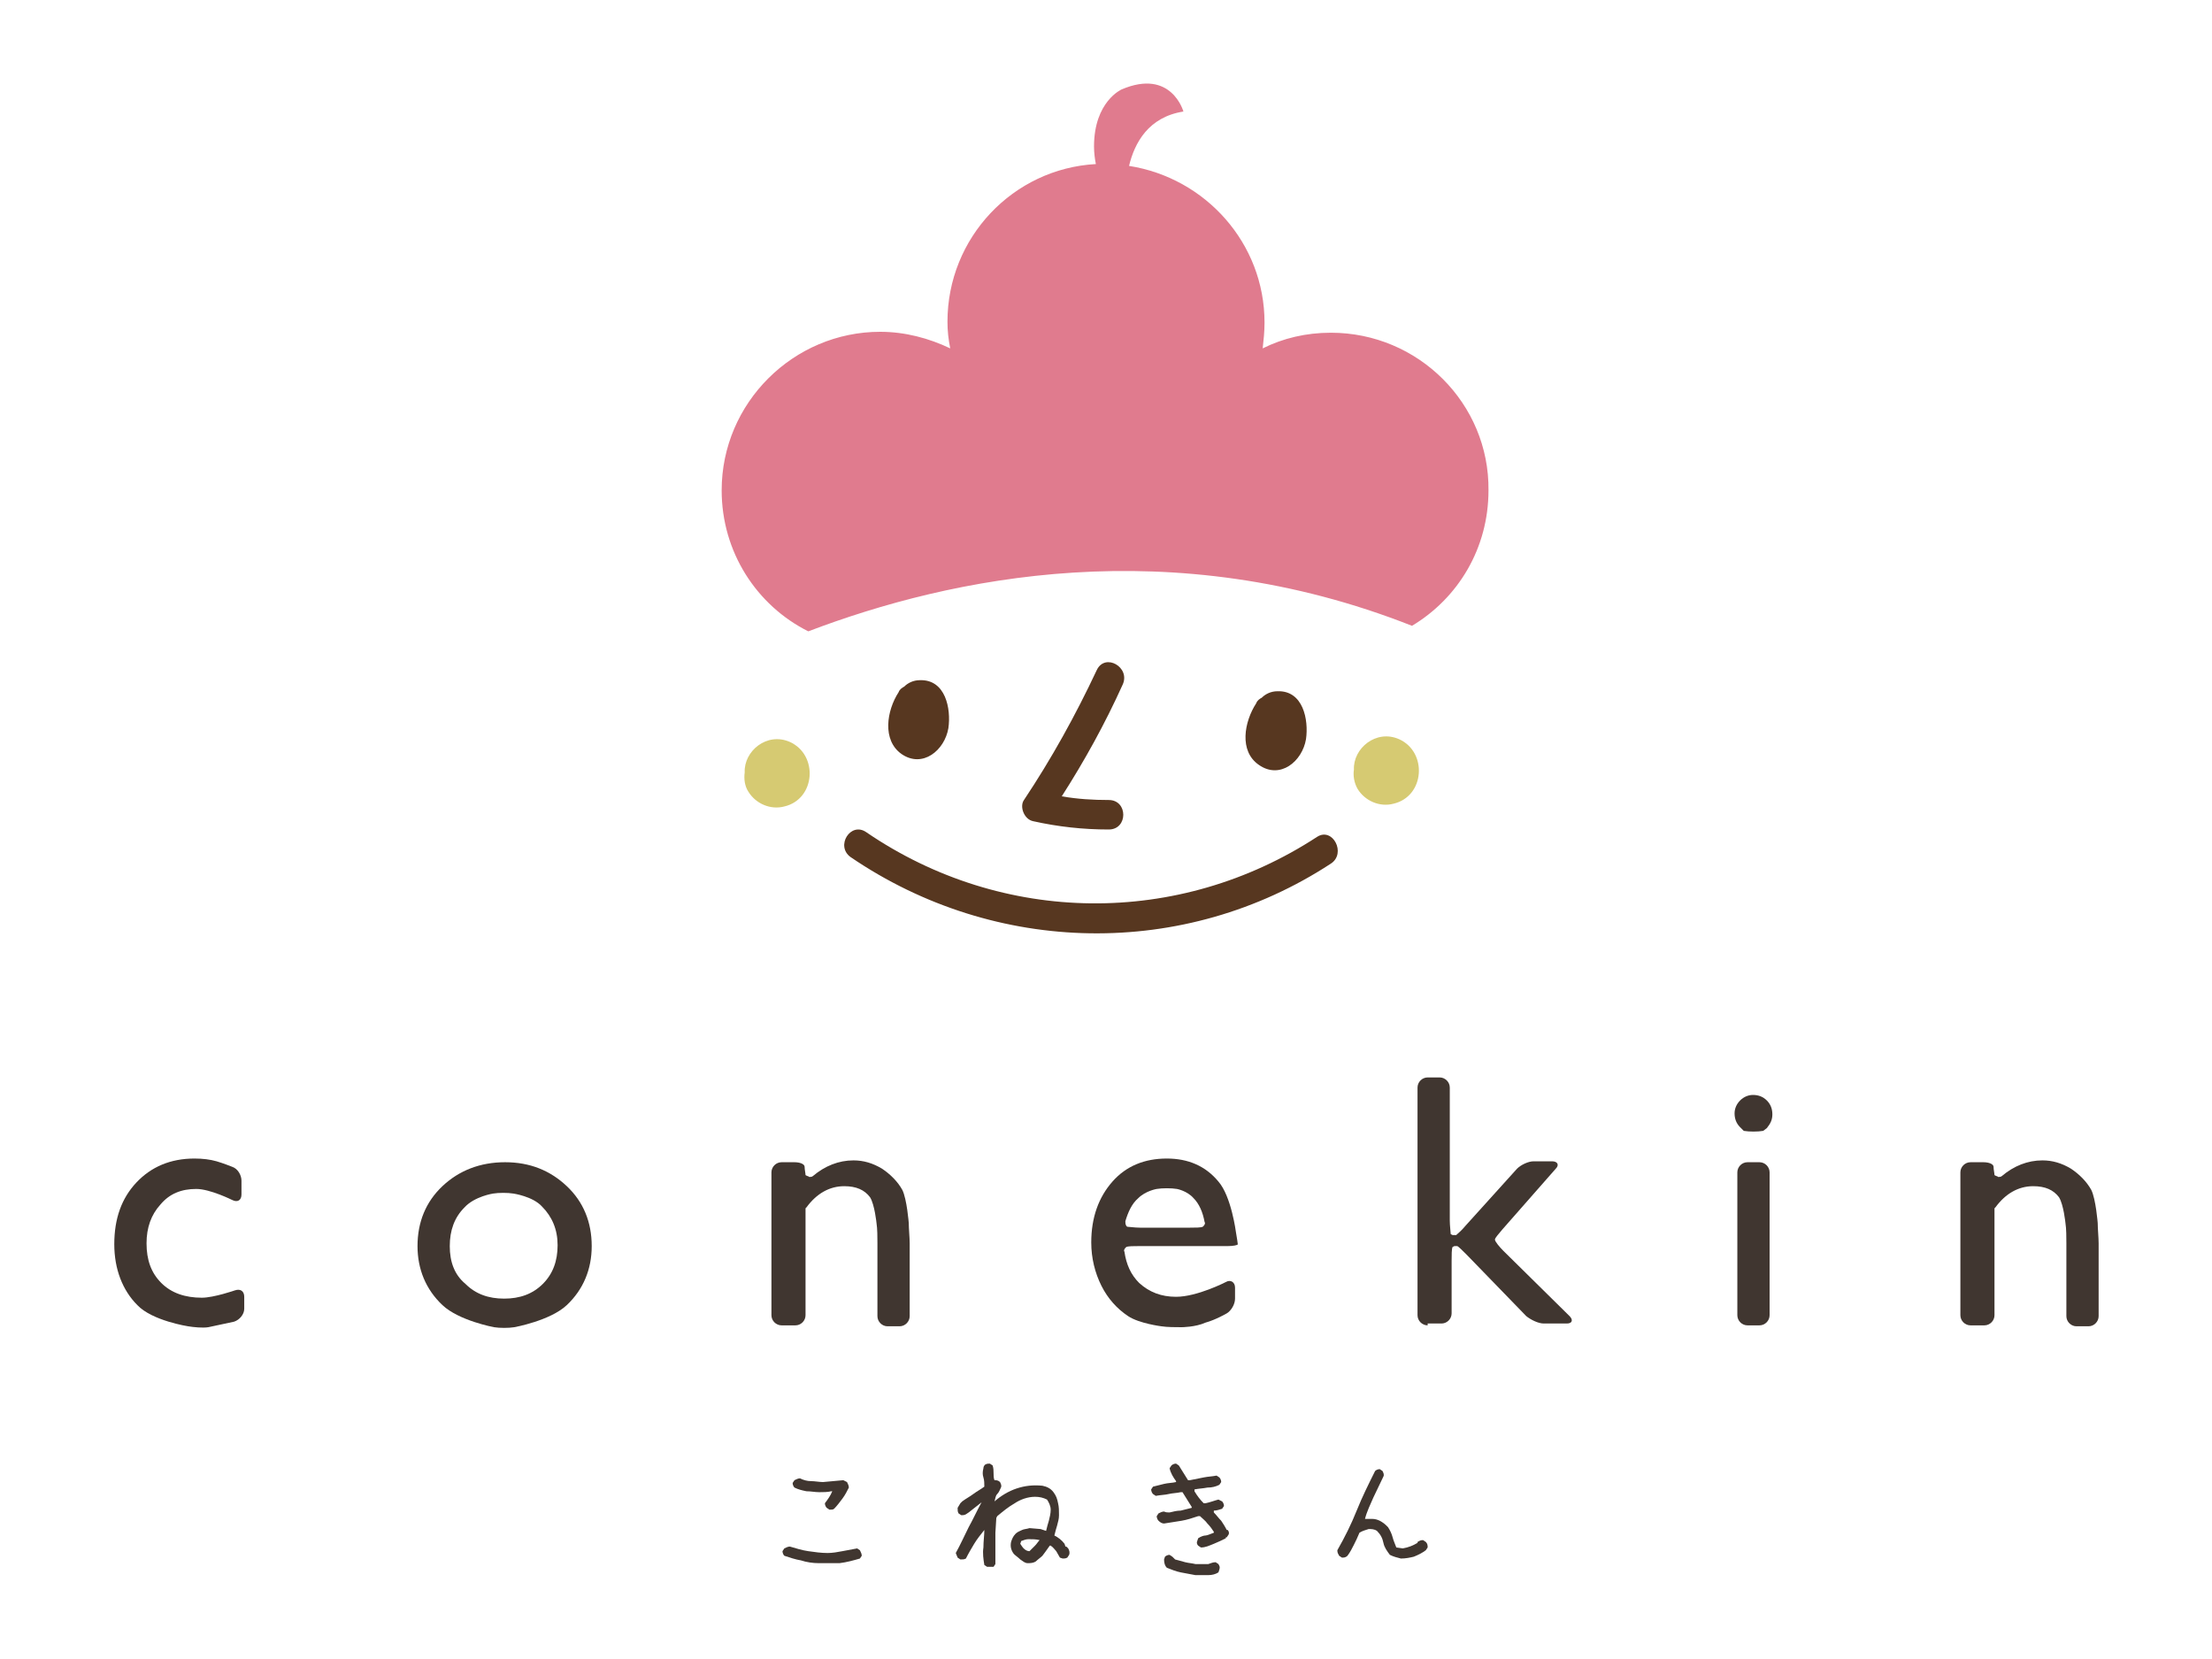 <?xml version="1.0" encoding="utf-8"?>
<!-- Generator: Adobe Illustrator 25.0.0, SVG Export Plug-In . SVG Version: 6.00 Build 0)  -->
<!DOCTYPE svg PUBLIC "-//W3C//DTD SVG 1.1//EN" "http://www.w3.org/Graphics/SVG/1.1/DTD/svg11.dtd">
<svg version="1.1" id="レイヤー_1" xmlns:x="http://ns.adobe.com/Extensibility/1.0/" xmlns:i="http://ns.adobe.com/AdobeIllustrator/10.0/" xmlns:graph="http://ns.adobe.com/Graphs/1.0/"
	 xmlns="http://www.w3.org/2000/svg" xmlns:xlink="http://www.w3.org/1999/xlink" x="0px" y="0px" viewBox="0 0 240 180"
	 style="enable-background:new 0 0 240 180;" xml:space="preserve">
<style type="text/css">
	.st0{fill:#573720;}
	.st1{fill:#D6CA72;}
	.st2{fill:#E07B8E;}
	.st3{fill:#403630;}
</style>
<g>
	<path class="st0" d="M92.3,93c15.7,10.7,36.2,11.1,52.1,0.7c1.7-1.1,0.2-4-1.5-2.9c-15,9.8-34.1,9.6-48.9-0.5
		C92.3,89.1,90.6,91.8,92.3,93z"/>
	<path class="st0" d="M136.6,83c2.3,1.6,4.7-0.4,5.1-2.8c0.3-2.1-0.3-5.3-3.1-5.2c-0.7,0-1.3,0.3-1.7,0.7c-0.2,0.1-0.5,0.3-0.6,0.6
		C135,78.3,134.4,81.5,136.6,83z"/>
	<path class="st0" d="M97.8,81.8c2.3,1.6,4.7-0.4,5.1-2.8c0.3-2.1-0.3-5.3-3.1-5.2c-0.7,0-1.3,0.3-1.7,0.7c-0.2,0.1-0.5,0.3-0.6,0.6
		C96.2,77.1,95.7,80.3,97.8,81.8z"/>
	<path class="st1" d="M147.3,85.6c0.8,1.3,2.4,2,3.9,1.6c3.4-0.8,3.7-5.6,0.6-7c-2.5-1.1-5,1-4.9,3.3
		C146.8,84.1,146.9,84.9,147.3,85.6z"/>
	<path class="st1" d="M81.2,85.9c0.8,1.3,2.4,2,3.9,1.6c3.4-0.8,3.7-5.6,0.6-7c-2.5-1.1-5,1-4.9,3.3C80.7,84.5,80.8,85.3,81.2,85.9z
		"/>
	<path class="st0" d="M112.1,89.1c2.7,0.6,5.4,0.9,8.2,0.9c2.1,0,2.1-3.2,0-3.2c-1.7,0-3.4-0.1-5.1-0.4c2.5-3.9,4.7-7.9,6.6-12.1
		c0.9-1.9-1.9-3.5-2.8-1.6c-2.3,4.9-4.9,9.6-7.9,14.1C110.6,87.5,111.1,88.9,112.1,89.1z"/>
	<path class="st2" d="M144.4,36.1c-2.7,0-5.2,0.6-7.4,1.7c0.1-0.9,0.2-1.8,0.2-2.8c0-8.6-6.4-15.7-14.7-17c0.6-2.5,2.1-5.3,5.9-5.9
		c0,0-1.3-4.7-6.7-2.4c0,0-3,1.3-3,6.2c0,0.7,0.1,1.4,0.2,1.9c-9,0.5-16.1,8-16.1,17.1c0,1,0.1,1.9,0.3,2.9
		c-2.3-1.1-4.9-1.8-7.6-1.8c-9.4,0-17.2,7.7-17.2,17.2c0,6.7,3.8,12.5,9.4,15.3c15.5-5.9,39.4-10.9,65.5-0.6c5-3,8.3-8.4,8.3-14.7
		C161.6,43.8,153.9,36.1,144.4,36.1z"/>
</g>
<g>
	<g>
		<g>
			<path class="st3" d="M22.6,144c-0.6,0.1-1.6,0-2.2-0.1c0,0-3.9-0.6-5.5-2.3c-1.6-1.6-2.5-3.9-2.5-6.6c0-2.8,0.8-5,2.4-6.7
				c1.6-1.7,3.7-2.6,6.3-2.6c0.9,0,1.7,0.1,2.4,0.3c0.7,0.2,1.7,0.6,1.7,0.6c0.6,0.2,1,0.9,1,1.5v1.5c0,0.6-0.4,0.9-1,0.6
				c0,0-2.4-1.2-3.9-1.2c-1.6,0-2.9,0.5-3.9,1.7c-1,1.1-1.5,2.5-1.5,4.2c0,1.8,0.5,3.2,1.6,4.3c1.1,1.1,2.6,1.6,4.4,1.6
				c1.3,0,3.6-0.8,3.6-0.8c0.6-0.2,1,0.1,1,0.7v1.3c0,0.6-0.5,1.2-1.1,1.4L22.6,144z"/>
		</g>
		<g>
			<path class="st3" d="M55.8,144c-0.6,0.1-1.6,0.1-2.2,0c0,0-3.8-0.7-5.6-2.4c-1.8-1.7-2.7-3.9-2.7-6.4c0-2.6,0.9-4.8,2.7-6.5
				c1.8-1.7,4.1-2.6,6.8-2.6c2.7,0,4.9,0.9,6.7,2.6c1.8,1.7,2.7,3.9,2.7,6.5c0,2.5-0.9,4.7-2.7,6.4C59.7,143.3,55.8,144,55.8,144z
				 M55.7,129.5c-0.6-0.1-1.6-0.1-2.2,0c0,0-2,0.3-3.1,1.5c-1.1,1.1-1.6,2.5-1.6,4.2c0,1.7,0.5,3.1,1.7,4.1c1.1,1.1,2.5,1.6,4.2,1.6
				c1.7,0,3.1-0.5,4.2-1.6c1.1-1.1,1.6-2.5,1.6-4.2c0-1.7-0.6-3.1-1.7-4.2C57.8,129.8,55.7,129.5,55.7,129.5z"/>
		</g>
		<g>
			<path class="st3" d="M84.8,143.8c-0.6,0-1.1-0.5-1.1-1.1v-15.5c0-0.6,0.5-1.1,1.1-1.1h1.4c0.6,0,1.1,0.2,1.1,0.5s0.1,0.7,0.1,0.9
				c0,0,0,0,0.2,0.1c0.1,0,0.2,0.1,0.2,0.1c0.1,0,0.3,0,0.4-0.1c1.3-1.1,2.8-1.7,4.4-1.7c1.1,0,2.1,0.3,3.1,0.9
				c0.9,0.6,1.7,1.4,2.2,2.3c0.5,1,0.7,3.6,0.7,3.6c0,0.6,0.1,1.6,0.1,2.2v7.9c0,0.6-0.5,1.1-1.1,1.1h-1.3c-0.6,0-1.1-0.5-1.1-1.1
				v-7.9c0-0.6,0-1.6-0.1-2.2c0,0-0.2-2-0.7-2.8c-0.6-0.8-1.5-1.2-2.8-1.2c-1.6,0-3,0.8-4.1,2.3c-0.1,0.1-0.1,0.1-0.1,0.1
				c0,0.1,0,0.7,0,1.3v10.3c0,0.6-0.5,1.1-1.1,1.1H84.8z"/>
		</g>
		<g>
			<path class="st3" d="M128.2,144c-0.6,0-1.6,0-2.2-0.1c0,0-2.4-0.3-3.6-1.1s-2.2-1.9-2.9-3.3c-0.7-1.4-1.1-3-1.1-4.7
				c0-2.7,0.8-4.9,2.3-6.6c1.5-1.7,3.5-2.5,5.9-2.5c2.3,0,4.2,0.8,5.6,2.5c1.4,1.6,1.9,5.5,1.9,5.5c0.1,0.6,0.2,1.2,0.2,1.3
				s-0.5,0.2-1.1,0.2h-9.6c-0.6,0-1.2,0-1.4,0.1c0,0,0,0-0.1,0.1c-0.1,0.1-0.2,0.3-0.1,0.4c0.2,1.4,0.7,2.5,1.6,3.4
				c1.1,1,2.4,1.5,4,1.5c2.3,0,5.4-1.6,5.4-1.6c0.5-0.3,1,0,1,0.6v1.2c0,0.6-0.4,1.3-0.9,1.6c0,0-1.2,0.7-2.3,1
				C129.7,144,128.2,144,128.2,144z M127.7,129c-0.6-0.1-1.6-0.1-2.2,0c0,0-1.2,0.2-2,1c-0.7,0.6-1.1,1.5-1.4,2.5
				c0,0.2,0,0.3,0.1,0.5c0.1,0.1,0.1,0.1,0.1,0.1c0.2,0,0.8,0.1,1.4,0.1h5.4c0.6,0,1.2,0,1.4-0.1c0,0,0,0,0.1-0.1
				c0.1-0.1,0.2-0.3,0.1-0.4c-0.2-1.1-0.6-2-1.2-2.6C128.8,129.2,127.7,129,127.7,129z"/>
		</g>
		<g>
			<path class="st3" d="M154.9,143.8c-0.6,0-1.1-0.5-1.1-1.1v-24.7c0-0.6,0.5-1.1,1.1-1.1h1.3c0.6,0,1.1,0.5,1.1,1.1v14.4
				c0,0.6,0.1,1.3,0.1,1.5c0,0,0,0,0.2,0.1c0.1,0,0.1,0,0.2,0c0.2,0,0.2,0,0.2,0c0.1-0.1,0.6-0.5,1-1l5.6-6.2
				c0.4-0.4,1.2-0.8,1.8-0.8h2c0.6,0,0.8,0.4,0.4,0.8l-5.8,6.6c-0.4,0.5-0.8,0.9-0.8,1.1s0.5,0.8,0.9,1.2l7.2,7.1
				c0.4,0.4,0.3,0.8-0.3,0.8h-2.5c-0.6,0-1.4-0.4-1.9-0.8l-6.5-6.7c-0.4-0.4-0.9-0.9-1-0.9c0,0,0,0-0.1,0c-0.1,0-0.1,0-0.2,0
				c-0.2,0.1-0.2,0.1-0.2,0.1c-0.1,0.2-0.1,0.9-0.1,1.5v5.7c0,0.6-0.5,1.1-1.1,1.1H154.9z"/>
		</g>
		<g>
			<path class="st3" d="M189.6,143.8c-0.6,0-1.1-0.5-1.1-1.1v-15.5c0-0.6,0.5-1.1,1.1-1.1h1.3c0.6,0,1.1,0.5,1.1,1.1v15.5
				c0,0.6-0.5,1.1-1.1,1.1H189.6z M191.3,122.7c-0.6,0.1-1.5,0.1-2.1,0c0,0,0,0-0.4-0.4c-0.4-0.4-0.6-0.9-0.6-1.5
				c0-0.5,0.2-1,0.6-1.4c0.4-0.4,0.9-0.6,1.4-0.6c0.6,0,1.1,0.2,1.5,0.6c0.4,0.4,0.6,0.9,0.6,1.5c0,0.6-0.2,1-0.6,1.5
				C191.3,122.7,191.3,122.7,191.3,122.7z"/>
		</g>
		<g>
			<path class="st3" d="M213.8,143.8c-0.6,0-1.1-0.5-1.1-1.1v-15.5c0-0.6,0.5-1.1,1.1-1.1h1.4c0.6,0,1.1,0.2,1.1,0.5
				s0.1,0.7,0.1,0.9c0,0,0,0,0.2,0.1c0.1,0,0.2,0.1,0.2,0.1c0.1,0,0.3,0,0.4-0.1c1.3-1.1,2.8-1.7,4.4-1.7c1.1,0,2.1,0.3,3.1,0.9
				c0.9,0.6,1.7,1.4,2.2,2.3c0.5,1,0.7,3.6,0.7,3.6c0,0.6,0.1,1.6,0.1,2.2v7.9c0,0.6-0.5,1.1-1.1,1.1h-1.3c-0.6,0-1.1-0.5-1.1-1.1
				v-7.9c0-0.6,0-1.6-0.1-2.2c0,0-0.2-2-0.7-2.8c-0.6-0.8-1.5-1.2-2.8-1.2c-1.6,0-3,0.8-4.1,2.3c-0.1,0.1-0.1,0.1-0.1,0.1
				c0,0.1,0,0.7,0,1.3v10.3c0,0.6-0.5,1.1-1.1,1.1H213.8z"/>
		</g>
	</g>
</g>
<g>
	<path class="st3" d="M88.8,169.6c-0.6,0-1.3-0.1-1.9-0.3c-0.6-0.1-1.2-0.3-1.8-0.5c-0.1-0.1-0.2-0.3-0.2-0.5l0.2-0.3
		c0.2-0.1,0.4-0.2,0.6-0.2c0.7,0.2,1.3,0.4,2,0.5c0.7,0.1,1.4,0.2,2.1,0.2c0.5,0,1.1-0.1,1.6-0.2c0.5-0.1,1.1-0.2,1.6-0.3l0.3,0.2
		c0.1,0.2,0.2,0.4,0.2,0.6l-0.2,0.3c-0.7,0.2-1.4,0.4-2.2,0.5C90.4,169.6,89.6,169.6,88.8,169.6z M90,163.8l-0.3-0.2
		c-0.1-0.1-0.2-0.3-0.2-0.5c0.3-0.4,0.6-0.8,0.8-1.3h-0.1c-0.4,0.1-0.9,0.1-1.3,0.1c-0.5,0-0.9-0.1-1.4-0.1
		c-0.5-0.1-0.9-0.2-1.3-0.4c-0.1-0.1-0.2-0.3-0.2-0.5l0.2-0.3c0.2-0.1,0.4-0.2,0.6-0.2c0.4,0.2,0.8,0.3,1.2,0.3
		c0.4,0,0.9,0.1,1.3,0.1l2.2-0.2l0.4,0.2c0.1,0.2,0.2,0.4,0.2,0.6c-0.2,0.4-0.4,0.8-0.7,1.2c-0.3,0.4-0.6,0.8-0.9,1.1
		C90.4,163.8,90.2,163.8,90,163.8z"/>
	<path class="st3" d="M107.1,170l-0.3-0.2c-0.1-0.6-0.2-1.3-0.1-1.9c0-0.7,0.1-1.3,0.1-1.9l0,0c-0.4,0.5-0.8,1-1.1,1.5
		c-0.3,0.5-0.6,1-0.9,1.6c-0.2,0.1-0.3,0.1-0.6,0.1l-0.3-0.2c-0.1-0.2-0.1-0.3-0.2-0.5c0.5-0.9,0.9-1.8,1.4-2.8
		c0.5-0.9,0.9-1.8,1.4-2.7l-1.4,1.1l-0.3,0.2c-0.2,0.1-0.3,0.1-0.5,0.1l-0.3-0.2c-0.1-0.2-0.1-0.3-0.1-0.6l0.3-0.5l0.2-0.2
		c0.4-0.3,0.8-0.5,1.2-0.8s0.8-0.5,1.2-0.8l0,0c0-0.3,0-0.7-0.1-1c-0.1-0.3-0.1-0.6,0-1c0-0.2,0.1-0.3,0.2-0.4
		c0.2-0.1,0.3-0.1,0.5-0.1l0.3,0.2c0.1,0.3,0.1,0.6,0.1,0.8s0,0.6,0.1,0.8c0.2,0,0.4,0,0.6,0.2c0.1,0.2,0.2,0.4,0.1,0.6
		c-0.1,0.2-0.2,0.5-0.4,0.7c-0.2,0.2-0.2,0.5-0.3,0.8h0c0.7-0.6,1.5-1.1,2.4-1.4c0.9-0.3,1.8-0.4,2.8-0.3c0.5,0.1,0.9,0.3,1.2,0.7
		c0.3,0.4,0.4,0.7,0.5,1.2c0.1,0.4,0.1,0.8,0.1,1.3c0,0.4-0.1,0.7-0.2,1.1c-0.1,0.3-0.2,0.7-0.3,1.1c0.4,0.2,0.8,0.5,1.1,0.9
		l0.1,0.3l0.1,0l0.2,0.2c0.1,0.2,0.2,0.4,0.1,0.7l-0.2,0.3c-0.2,0.1-0.3,0.1-0.5,0.1L115,169c-0.1-0.2-0.3-0.5-0.4-0.7
		c-0.2-0.2-0.3-0.4-0.6-0.6l-0.1,0l-0.5,0.7l-0.3,0.4c-0.2,0.2-0.5,0.4-0.7,0.6c-0.3,0.2-0.6,0.2-0.9,0.2c-0.3,0-0.5-0.2-0.8-0.4
		c-0.2-0.2-0.5-0.4-0.7-0.6c-0.3-0.4-0.4-0.8-0.3-1.3c0.1-0.3,0.2-0.6,0.5-0.9c0.2-0.2,0.5-0.3,0.7-0.4s0.5-0.1,0.8-0.2l1.2,0.1
		l0.6,0.2c0.1-0.4,0.2-0.8,0.3-1.1c0.1-0.4,0.2-0.8,0.2-1.2c0-0.4-0.2-0.8-0.4-1.1c-0.4-0.2-0.8-0.3-1.3-0.3c-0.8,0-1.6,0.3-2.2,0.7
		c-0.7,0.4-1.3,0.9-1.9,1.4l-0.1,0.2l0,0l-0.1,1.6c0,0.6,0,1.1,0,1.7c0,0.5,0,1.1,0,1.7l-0.2,0.3C107.5,170,107.3,170,107.1,170z
		 M111.7,168.3c0.2-0.2,0.4-0.4,0.6-0.6c0.2-0.2,0.3-0.4,0.5-0.6c-0.4-0.1-0.8-0.1-1.2-0.1c-0.3,0-0.5,0.1-0.8,0.2l-0.1,0.3l0.2,0.3
		C111.1,168.1,111.4,168.3,111.7,168.3L111.7,168.3z"/>
	<path class="st3" d="M130.3,167.9l-0.3-0.2c-0.1-0.1-0.2-0.3-0.1-0.5l0.1-0.3c0.3-0.2,0.6-0.3,0.8-0.3s0.6-0.2,0.9-0.3v-0.1
		c-0.2-0.3-0.4-0.6-0.7-0.9c-0.2-0.3-0.5-0.5-0.8-0.8h-0.2c-0.6,0.2-1.2,0.4-1.8,0.5c-0.6,0.1-1.3,0.2-1.9,0.3
		c-0.2,0-0.4-0.1-0.6-0.3c-0.1-0.1-0.2-0.3-0.2-0.5l0.2-0.3c0.2-0.1,0.4-0.2,0.6-0.2c0.2,0.1,0.4,0.1,0.6,0.1
		c0.4-0.1,0.8-0.2,1.2-0.2c0.4-0.1,0.8-0.2,1.2-0.3v-0.1c-0.2-0.3-0.3-0.5-0.5-0.8c-0.2-0.3-0.3-0.5-0.5-0.8h-0.2
		c-0.4,0.1-0.9,0.1-1.3,0.2c-0.4,0.1-0.9,0.1-1.4,0.2l-0.3-0.2c-0.1-0.1-0.2-0.3-0.2-0.5l0.2-0.3c0.4-0.1,0.8-0.2,1.2-0.3
		c0.4-0.1,0.9-0.1,1.3-0.2v-0.1c-0.3-0.4-0.6-0.9-0.7-1.4l0.2-0.3c0.1-0.1,0.3-0.2,0.5-0.2l0.3,0.2c0.2,0.3,0.3,0.5,0.5,0.8
		c0.2,0.3,0.3,0.5,0.5,0.8h0.2c0.5-0.1,1-0.2,1.5-0.3c0.5-0.1,0.9-0.1,1.4-0.2l0.3,0.2c0.1,0.1,0.2,0.3,0.2,0.5l-0.2,0.3
		c-0.4,0.2-0.8,0.3-1.3,0.3c-0.5,0.1-0.9,0.1-1.4,0.2v0.2c0.3,0.5,0.6,0.9,1,1.3h0.2c0.5-0.1,1-0.3,1.4-0.4l0.4,0.2
		c0.1,0.1,0.2,0.3,0.2,0.5l-0.2,0.3c-0.3,0.1-0.6,0.2-0.9,0.2v0.2c0.3,0.3,0.5,0.6,0.8,0.9c0.2,0.3,0.4,0.6,0.6,1h0.1
		c0.1,0.1,0.2,0.3,0.1,0.5l-0.2,0.3H133v0.1c-0.4,0.2-0.8,0.4-1.3,0.6C131.2,167.7,130.8,167.9,130.3,167.9z M129.7,170.9
		c-0.5-0.1-1.1-0.2-1.6-0.3c-0.5-0.1-1-0.3-1.5-0.5c-0.2-0.2-0.3-0.5-0.3-0.9l0.1-0.3c0.1-0.1,0.3-0.2,0.5-0.2l0.3,0.2l0.3,0.3
		c0.4,0.1,0.7,0.2,1.1,0.3c0.4,0.1,0.7,0.1,1.1,0.2h1.4c0.3-0.1,0.5-0.2,0.8-0.2l0.3,0.2c0.1,0.2,0.2,0.3,0.1,0.6l-0.1,0.3
		c-0.3,0.2-0.7,0.3-1.1,0.3H129.7z"/>
	<path class="st3" d="M152,169.1c-0.4-0.1-0.8-0.2-1.2-0.4c-0.3-0.4-0.6-0.8-0.7-1.3c-0.1-0.5-0.3-0.9-0.7-1.3
		c-0.3-0.2-0.6-0.2-0.9-0.2c-0.3,0.1-0.7,0.2-1,0.4c-0.2,0.5-0.4,0.9-0.6,1.3c-0.2,0.4-0.4,0.8-0.7,1.2c-0.2,0.2-0.4,0.2-0.6,0.2
		l-0.3-0.2c-0.1-0.2-0.2-0.3-0.2-0.6c0.8-1.4,1.5-2.8,2.1-4.3c0.6-1.5,1.3-2.9,2-4.3c0.1-0.1,0.3-0.2,0.5-0.2l0.3,0.2
		c0.1,0.2,0.2,0.4,0.1,0.6c-0.4,0.8-0.7,1.5-1.1,2.3c-0.3,0.7-0.7,1.5-0.9,2.3h0.3l0.5,0c0.3,0,0.6,0.1,0.8,0.2
		c0.2,0.1,0.5,0.3,0.7,0.5l0.2,0.2c0.2,0.3,0.4,0.7,0.5,1.1c0.1,0.4,0.3,0.8,0.4,1.1l0.7,0.1c0.6-0.1,1.1-0.3,1.6-0.6l0-0.1
		c0.2-0.1,0.3-0.2,0.6-0.2l0.3,0.2c0.2,0.2,0.2,0.4,0.2,0.6l-0.2,0.3c-0.4,0.3-0.8,0.5-1.3,0.7C153,169,152.5,169.1,152,169.1z"/>
</g>
</svg>

